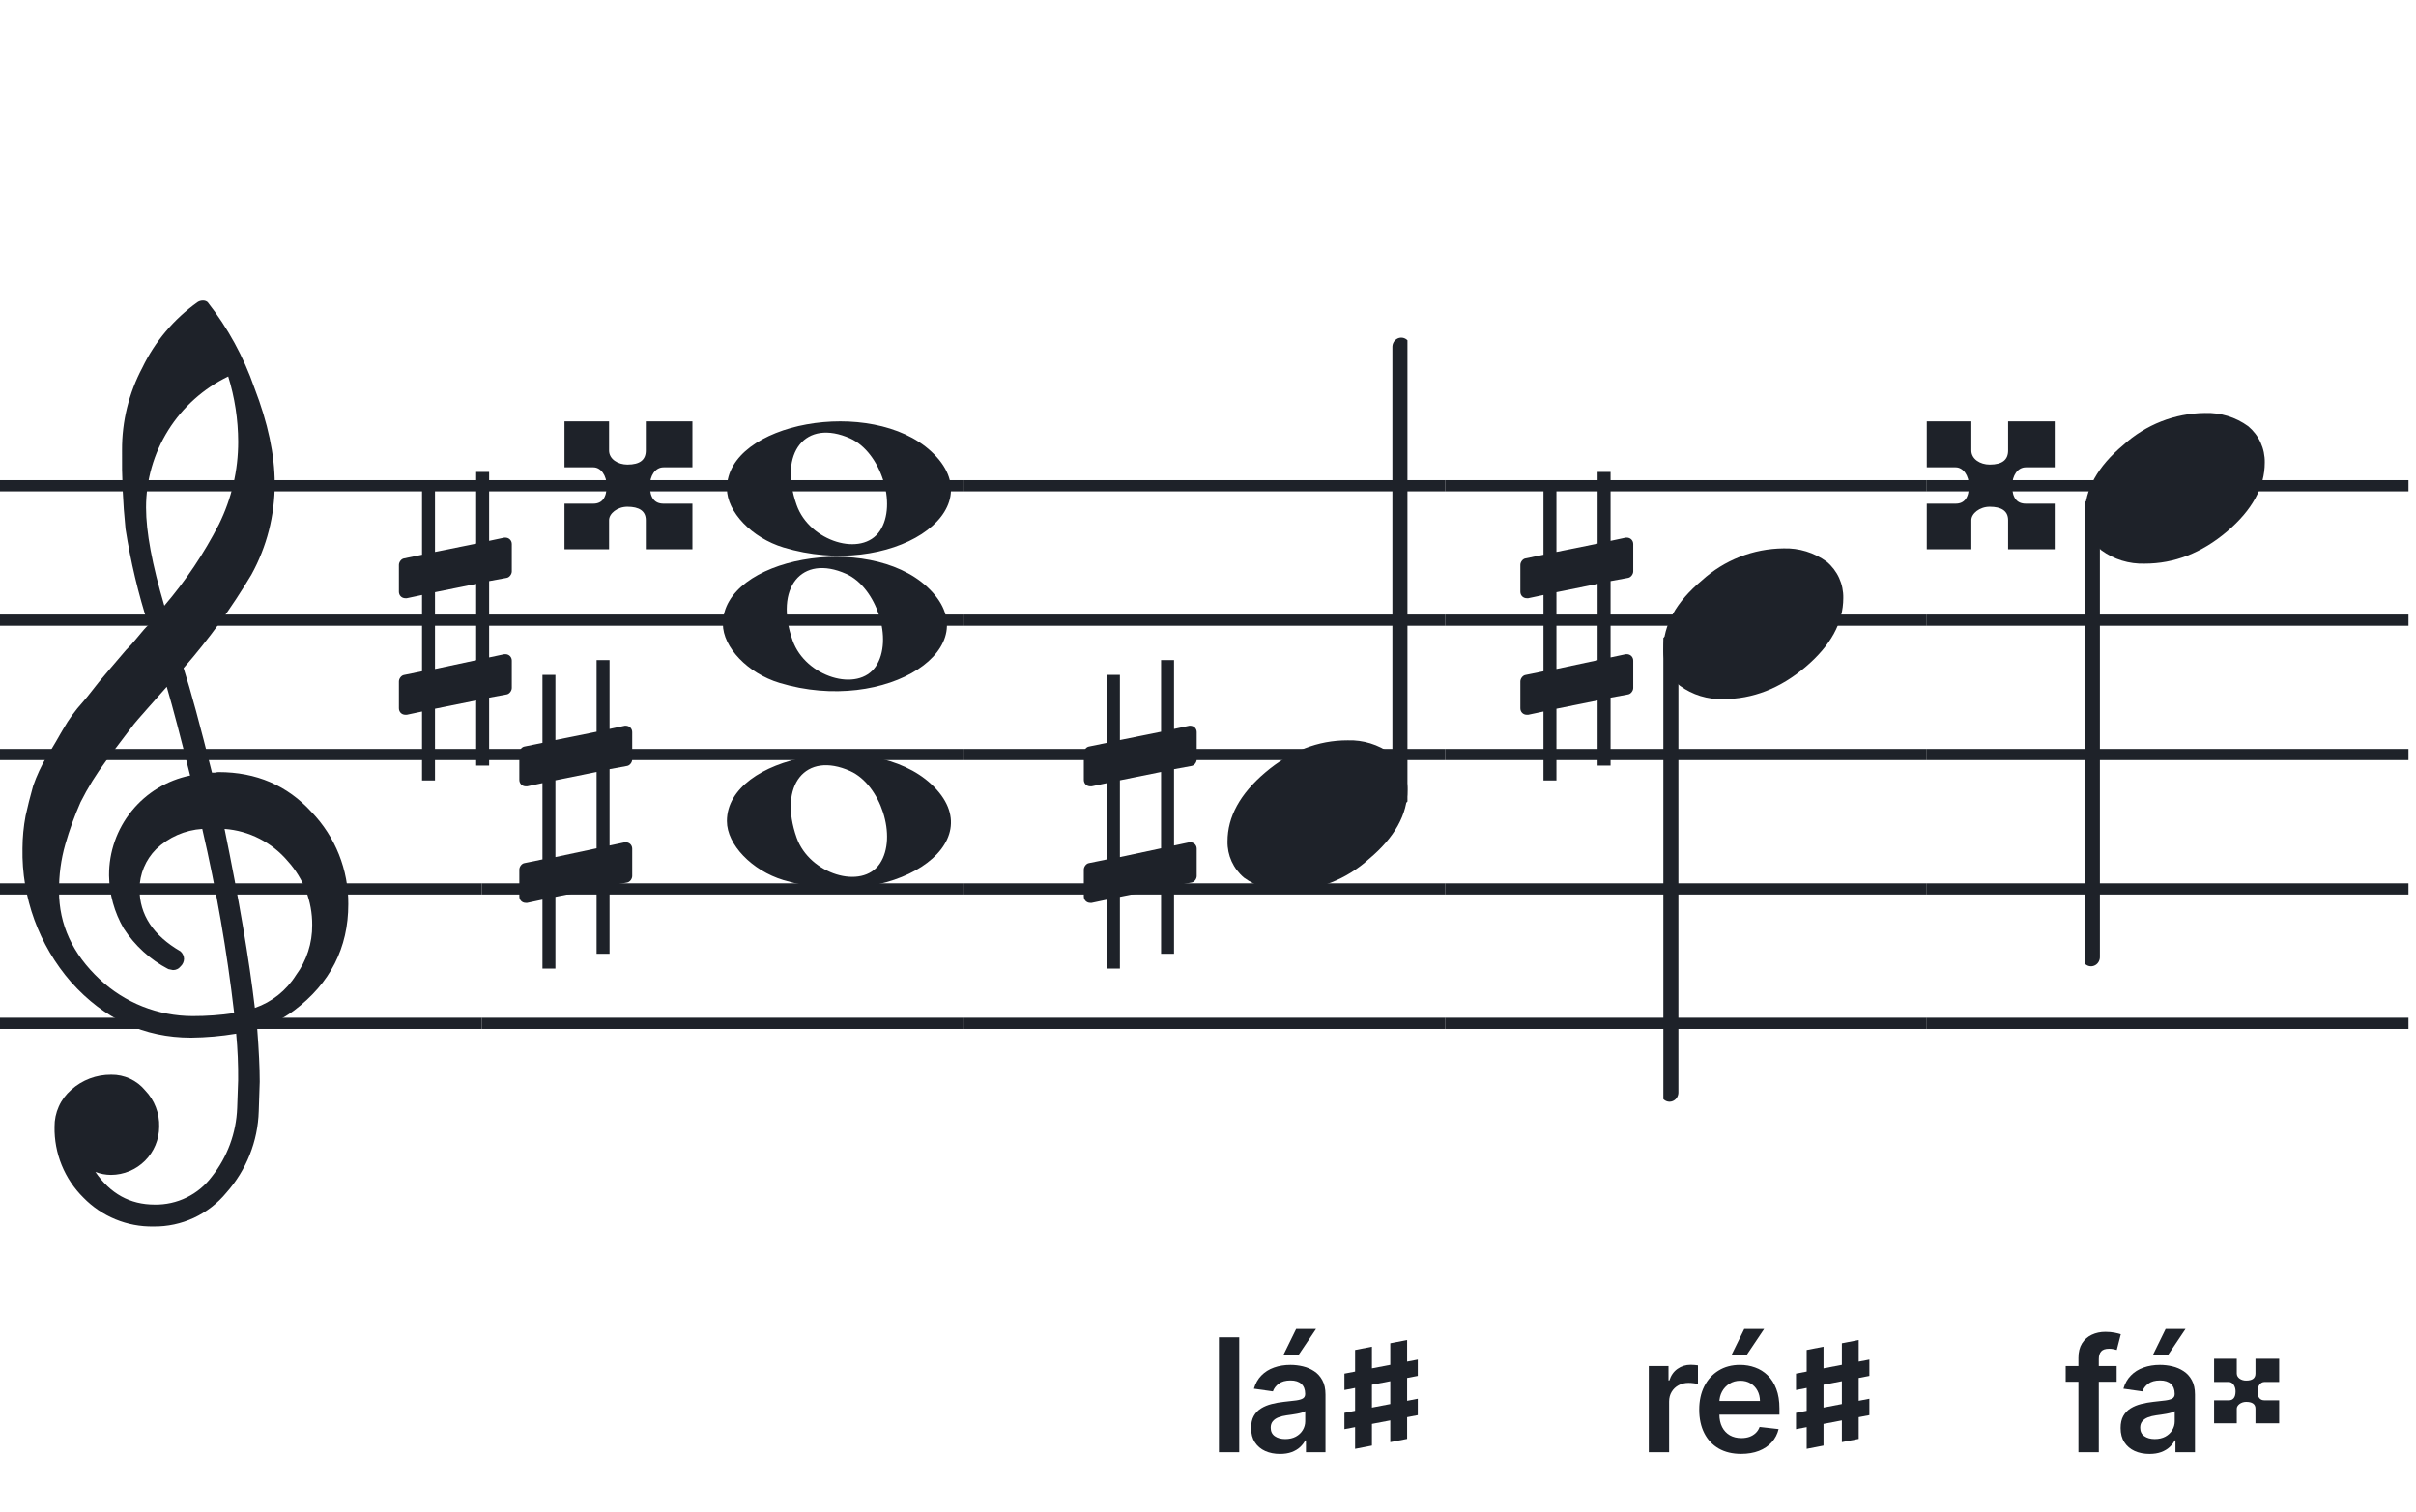 <svg width="321" height="201" viewBox="0 0 321 201" fill="none" xmlns="http://www.w3.org/2000/svg">
<path d="M192 135.255V136.744H128V135.255H192ZM192 118.883H128V117.395H192V118.883ZM192 101.022H128V99.534H192V101.022ZM192 83.162H128V81.674H192V83.162ZM192 65.302H128V63.813H192V65.302Z" fill="#1E2229"/>
<path d="M256 135.255V136.744H192V135.255H256ZM256 118.883H192V117.395H256V118.883ZM256 101.022H192V99.534H256V101.022ZM256 83.162H192V81.674H256V83.162ZM256 65.302H192V63.813H256V65.302Z" fill="#1E2229"/>
<path d="M320 135.255V136.744H256V135.255H320ZM320 118.883H256V117.395H320V118.883ZM320 101.022H256V99.534H320V101.022ZM320 83.162H256V81.674H320V83.162ZM320 65.302H256V63.813H320V65.302Z" fill="#1E2229"/>
<path d="M128 135.255V136.744H64V135.255H128ZM128 118.883H64V117.395H128V118.883ZM128 101.022H64V99.534H128V101.022ZM128 83.162H64V81.674H128V83.162ZM128 65.302H64V63.813H128V65.302Z" fill="#1E2229"/>
<path d="M64 135.255V136.744H0V135.255H64ZM64 118.883H0V117.395H64V118.883ZM64 101.022H0V99.534H64V101.022ZM64 83.162H0V81.674H64V83.162ZM64 65.302H0V63.813H64V65.302Z" fill="#1E2229"/>
<path d="M88.157 62.107H92V56H85.806V59.874C85.806 61.105 85.037 61.743 83.364 61.743C82.098 61.743 80.923 61.013 80.923 59.874V56H75V62.107H78.843C79.838 62.107 80.606 63.201 80.606 64.568C80.606 66.163 79.973 66.938 78.843 66.938H75V73H80.923V69.126C80.923 68.26 82.008 67.349 83.364 67.349C84.902 67.349 85.806 67.895 85.806 69.126V73H92V66.938H88.157C86.981 66.938 86.348 66.163 86.348 64.568C86.348 63.201 87.072 62.107 88.157 62.107Z" fill="#1E2229"/>
<path d="M67.322 76.797C67.691 76.736 67.999 76.305 67.999 75.937V72.31C67.999 71.818 67.63 71.449 67.138 71.449H67.015L64.987 71.88V62.721H63.265V72.248L57.795 73.355V64.688H56.074V73.724L53.676 74.216C53.307 74.277 53 74.707 53 75.076V75.199V78.764V78.641C53 79.133 53.369 79.502 53.861 79.502H54.045L56.074 79.072V89.214L53.676 89.706C53.307 89.767 53 90.198 53 90.566V94.132C53 94.623 53.369 94.992 53.861 94.992H54.045L56.074 94.562V103.721H57.795V94.193L63.265 93.087V101.754H64.987V92.718L67.322 92.287C67.691 92.226 67.999 91.796 67.999 91.427V87.8C67.999 87.308 67.63 86.94 67.138 86.94H67.015L64.987 87.37V77.228L67.322 76.797ZM57.795 88.907V78.703L63.265 77.596V87.739L57.795 88.907Z" fill="#1E2229"/>
<g clip-path="url(#clip0_1394_42485)">
<path d="M28.165 102.683H28.568C28.72 102.641 28.877 102.618 29.034 102.614C34.054 102.614 38.175 104.383 41.399 107.922C44.563 111.21 46.315 115.606 46.278 120.169C46.278 125.962 43.88 130.668 39.084 134.284C37.607 135.384 35.944 136.206 34.174 136.712C34.397 139.608 34.509 141.959 34.509 143.763C34.509 144.123 34.465 145.425 34.379 147.668C34.264 151.674 32.741 155.512 30.077 158.506C28.904 159.934 27.424 161.079 25.748 161.857C24.071 162.635 22.241 163.026 20.393 163C18.661 163.031 16.941 162.707 15.34 162.047C13.738 161.387 12.289 160.406 11.082 159.164C9.839 157.936 8.859 156.469 8.199 154.852C7.54 153.234 7.216 151.5 7.246 149.753C7.237 148.822 7.43 147.9 7.813 147.051C8.195 146.202 8.758 145.447 9.462 144.837C10.922 143.528 12.82 142.813 14.782 142.832C15.641 142.82 16.492 143.001 17.272 143.362C18.052 143.723 18.741 144.255 19.288 144.918C19.905 145.559 20.388 146.317 20.707 147.148C21.027 147.978 21.178 148.864 21.151 149.753C21.141 151.444 20.465 153.063 19.269 154.259C18.073 155.455 16.454 156.131 14.763 156.141C14.047 156.142 13.337 156.008 12.671 155.744C14.653 158.64 17.277 160.089 20.542 160.089C22.015 160.117 23.474 159.794 24.797 159.146C26.121 158.499 27.271 157.545 28.152 156.364C30.208 153.768 31.384 150.585 31.511 147.277C31.598 145.125 31.641 143.894 31.641 143.583C31.662 141.511 31.575 139.439 31.38 137.376C29.4 137.706 27.398 137.882 25.39 137.903C19.158 137.903 13.842 135.441 9.443 130.517C5.164 125.602 2.863 119.273 2.988 112.757C2.994 111.299 3.133 109.845 3.404 108.412C3.668 107.199 4.001 105.877 4.403 104.445C4.874 103.086 5.482 101.778 6.215 100.541C6.582 100.007 6.985 99.337 7.457 98.523C7.929 97.71 8.214 97.183 8.388 96.91C9.127 95.607 10.01 94.391 11.02 93.284C11.374 92.875 11.74 92.428 12.125 91.931C12.51 91.435 12.826 91.037 13.1 90.69C13.373 90.342 13.578 90.131 13.72 89.951C13.863 89.771 14.862 88.585 16.749 86.382C17.213 85.927 17.65 85.446 18.059 84.942C18.481 84.42 18.829 84.017 19.096 83.7C19.363 83.384 19.568 83.197 19.717 83.079C18.372 78.909 17.357 74.64 16.681 70.311C16.326 66.824 16.171 63.319 16.216 59.814C16.196 55.995 17.123 52.23 18.916 48.858C20.585 45.39 23.105 42.4 26.241 40.168C26.44 40.036 26.672 39.963 26.911 39.956C27.155 39.936 27.398 40.011 27.588 40.168C30.277 43.588 32.377 47.434 33.801 51.546C35.601 56.214 36.502 60.453 36.502 64.265C36.515 68.5 35.447 72.669 33.398 76.376C30.776 80.777 27.762 84.932 24.391 88.79C25.326 91.724 26.584 96.355 28.165 102.683ZM33.863 133.949C36.124 133.166 38.05 131.632 39.32 129.604C40.746 127.674 41.505 125.331 41.48 122.931C41.499 119.805 40.348 116.784 38.252 114.464C37.207 113.222 35.924 112.201 34.478 111.462C33.033 110.723 31.454 110.281 29.835 110.162C31.767 119.61 33.11 127.539 33.863 133.949ZM7.842 118.431C7.842 122.863 9.636 126.761 13.224 130.126C16.573 133.273 20.993 135.028 25.589 135.036C27.438 135.039 29.284 134.907 31.113 134.638C30.158 126.407 28.742 118.236 26.874 110.162C24.582 110.312 22.416 111.261 20.753 112.844C19.343 114.254 18.547 116.164 18.537 118.158C18.537 121.568 20.352 124.326 23.981 126.432C24.125 126.558 24.241 126.713 24.322 126.886C24.403 127.059 24.448 127.247 24.453 127.438C24.447 127.629 24.401 127.818 24.32 127.992C24.239 128.166 24.124 128.321 23.981 128.45C23.862 128.601 23.709 128.722 23.534 128.804C23.36 128.886 23.168 128.926 22.976 128.921C22.767 128.889 22.559 128.845 22.355 128.791C19.955 127.535 17.919 125.682 16.445 123.409C15.193 121.263 14.519 118.829 14.49 116.345C14.47 113.227 15.533 110.199 17.497 107.777C19.461 105.356 22.205 103.691 25.26 103.067C24.018 98.043 22.984 94.112 22.156 91.273C21.442 92.086 20.573 93.061 19.561 94.203C18.55 95.345 17.96 96.028 17.786 96.252C16.172 98.362 14.931 100.001 14.062 101.168C12.783 102.879 11.659 104.701 10.703 106.612C9.904 108.426 9.228 110.293 8.68 112.198C8.101 114.22 7.821 116.316 7.848 118.418L7.842 118.431ZM30.313 50.037C27.04 51.622 24.28 54.097 22.351 57.18C20.422 60.262 19.401 63.825 19.406 67.462C19.406 70.685 20.215 75.031 21.833 80.497C24.667 77.187 27.103 73.556 29.09 69.678C30.775 66.267 31.65 62.513 31.647 58.709C31.639 55.764 31.191 52.838 30.319 50.025L30.313 50.037Z" fill="#1E2229"/>
</g>
<path d="M104.096 72.756C99.895 71.484 96.581 68.028 96.581 64.919C96.581 56.119 115.792 52.637 123.726 59.998C132.305 67.959 118.304 77.059 104.096 72.756H104.096ZM116.91 70.546C119.247 67.036 117.013 60.083 112.964 58.268C107.019 55.603 103.375 60.145 105.851 67.133C107.564 71.967 114.532 74.117 116.91 70.546Z" fill="#1E2229"/>
<path d="M104.095 116.965C99.894 115.693 96.58 112.237 96.58 109.128C96.58 100.328 115.791 96.846 123.725 104.207C132.304 112.168 118.303 121.268 104.095 116.965H104.095ZM116.909 114.755C119.246 111.245 117.012 104.292 112.963 102.477C107.018 99.812 103.374 104.354 105.85 111.342C107.563 116.176 114.531 118.326 116.909 114.755Z" fill="#1E2229"/>
<path d="M103.561 90.756C99.361 89.484 96.046 86.028 96.046 82.919C96.046 74.119 115.257 70.637 123.191 77.998C131.77 85.959 117.769 95.058 103.561 90.756H103.561ZM116.375 88.545C118.712 85.036 116.477 78.083 112.429 76.268C106.484 73.603 102.84 78.144 105.316 85.133C107.029 89.966 113.997 92.116 116.375 88.545Z" fill="#1E2229"/>
<g clip-path="url(#clip1_1394_42485)">
<path fill-rule="evenodd" clip-rule="evenodd" d="M278.227 66.495C278.458 66.586 278.656 66.751 278.794 66.967C278.933 67.183 279.005 67.44 279 67.701V127.149C279.007 127.377 278.953 127.602 278.845 127.799C278.738 127.997 278.58 128.158 278.391 128.265C278.209 128.37 278.005 128.423 277.798 128.419C277.592 128.415 277.389 128.353 277.212 128.241C277.034 128.128 276.887 127.968 276.785 127.777C276.682 127.585 276.629 127.369 276.629 127.149V67.667C276.632 67.465 276.681 67.266 276.77 67.088C276.86 66.91 276.988 66.757 277.145 66.643C277.301 66.528 277.481 66.455 277.669 66.429C277.857 66.403 278.049 66.426 278.227 66.495Z" fill="#1E2229"/>
<path d="M292.963 54.882C295.021 54.816 297.043 55.438 298.707 56.65C299.412 57.239 299.976 57.978 300.357 58.814C300.738 59.649 300.926 60.56 300.908 61.478C300.908 64.749 299.231 67.805 295.878 70.648C292.524 73.491 288.88 74.91 284.945 74.906C282.887 74.973 280.865 74.35 279.201 73.137C278.496 72.549 277.932 71.81 277.551 70.974C277.17 70.138 276.981 69.228 277 68.31C277 65.048 278.705 61.991 282.116 59.139C285.084 56.434 288.947 54.918 292.963 54.882Z" fill="#1E2229"/>
</g>
<path d="M281.227 181.545V183.634H274.456V181.545H281.227ZM276.149 193V180.464C276.149 179.694 276.308 179.052 276.626 178.54C276.949 178.028 277.382 177.645 277.924 177.392C278.465 177.138 279.067 177.011 279.728 177.011C280.196 177.011 280.611 177.049 280.974 177.123C281.337 177.198 281.605 177.265 281.779 177.325L281.242 179.413C281.128 179.378 280.984 179.343 280.81 179.308C280.636 179.268 280.442 179.249 280.228 179.249C279.726 179.249 279.37 179.37 279.161 179.614C278.958 179.853 278.856 180.196 278.856 180.643V193H276.149ZM285.586 193.231C284.861 193.231 284.207 193.102 283.625 192.843C283.048 192.58 282.591 192.192 282.253 191.68C281.92 191.168 281.753 190.537 281.753 189.786C281.753 189.14 281.873 188.605 282.111 188.183C282.35 187.76 282.676 187.422 283.088 187.168C283.501 186.915 283.966 186.723 284.483 186.594C285.005 186.46 285.544 186.363 286.101 186.303C286.772 186.234 287.316 186.172 287.734 186.117C288.152 186.057 288.455 185.968 288.644 185.848C288.838 185.724 288.935 185.533 288.935 185.274V185.229C288.935 184.668 288.768 184.233 288.435 183.924C288.102 183.616 287.622 183.462 286.996 183.462C286.335 183.462 285.81 183.606 285.422 183.895C285.04 184.183 284.781 184.523 284.647 184.916L282.126 184.558C282.325 183.862 282.653 183.281 283.111 182.813C283.568 182.341 284.127 181.988 284.788 181.754C285.45 181.516 286.18 181.396 286.981 181.396C287.533 181.396 288.082 181.461 288.629 181.59C289.176 181.719 289.676 181.933 290.128 182.232C290.58 182.525 290.943 182.925 291.217 183.432C291.495 183.939 291.634 184.573 291.634 185.334V193H289.039V191.426H288.95C288.786 191.745 288.554 192.043 288.256 192.321C287.963 192.595 287.592 192.816 287.145 192.985C286.702 193.149 286.183 193.231 285.586 193.231ZM286.287 191.248C286.829 191.248 287.299 191.141 287.697 190.927C288.095 190.708 288.4 190.42 288.614 190.062C288.833 189.704 288.942 189.314 288.942 188.891V187.541C288.858 187.611 288.714 187.675 288.51 187.735C288.311 187.795 288.087 187.847 287.839 187.892C287.59 187.936 287.344 187.976 287.1 188.011C286.857 188.046 286.645 188.076 286.466 188.1C286.064 188.155 285.703 188.245 285.385 188.369C285.067 188.493 284.816 188.667 284.632 188.891C284.448 189.11 284.356 189.393 284.356 189.741C284.356 190.238 284.537 190.614 284.9 190.867C285.263 191.121 285.726 191.248 286.287 191.248ZM286.064 180.039L287.734 176.631H290.374L288.085 180.039H286.064Z" fill="#1E2229"/>
<path d="M300.867 183.664C300.315 183.664 299.947 184.216 299.947 184.906C299.947 185.711 300.269 186.102 300.867 186.102H302.822V189.161H299.671V187.206C299.671 186.585 299.211 186.309 298.429 186.309C297.739 186.309 297.187 186.769 297.187 187.206V189.161H294.174V186.102H296.129C296.704 186.102 297.026 185.711 297.026 184.906C297.026 184.216 296.635 183.664 296.129 183.664H294.174V180.582H297.187V182.537C297.187 183.112 297.785 183.48 298.429 183.48C299.28 183.48 299.671 183.158 299.671 182.537V180.582H302.822V183.664H300.867Z" fill="#1E2229"/>
<path d="M164.65 177.727V193H161.951V177.727H164.65ZM170.061 193.231C169.335 193.231 168.681 193.102 168.1 192.843C167.523 192.58 167.066 192.192 166.728 191.68C166.394 191.168 166.228 190.537 166.228 189.786C166.228 189.14 166.347 188.605 166.586 188.183C166.824 187.76 167.15 187.422 167.563 187.168C167.975 186.915 168.44 186.723 168.957 186.594C169.479 186.46 170.019 186.363 170.576 186.303C171.247 186.234 171.791 186.172 172.209 186.117C172.626 186.057 172.93 185.968 173.119 185.848C173.312 185.724 173.409 185.533 173.409 185.274V185.229C173.409 184.668 173.243 184.233 172.91 183.924C172.577 183.616 172.097 183.462 171.47 183.462C170.809 183.462 170.285 183.606 169.897 183.895C169.514 184.183 169.256 184.523 169.121 184.916L166.601 184.558C166.8 183.862 167.128 183.281 167.585 182.813C168.043 182.341 168.602 181.988 169.263 181.754C169.924 181.516 170.655 181.396 171.456 181.396C172.007 181.396 172.557 181.461 173.104 181.59C173.65 181.719 174.15 181.933 174.603 182.232C175.055 182.525 175.418 182.925 175.691 183.432C175.97 183.939 176.109 184.573 176.109 185.334V193H173.514V191.426H173.424C173.26 191.745 173.029 192.043 172.731 192.321C172.437 192.595 172.067 192.816 171.62 192.985C171.177 193.149 170.658 193.231 170.061 193.231ZM170.762 191.248C171.304 191.248 171.774 191.141 172.171 190.927C172.569 190.708 172.875 190.42 173.089 190.062C173.307 189.704 173.417 189.314 173.417 188.891V187.541C173.332 187.611 173.188 187.675 172.984 187.735C172.785 187.795 172.562 187.847 172.313 187.892C172.065 187.936 171.818 187.976 171.575 188.011C171.331 188.046 171.12 188.076 170.941 188.1C170.538 188.155 170.178 188.245 169.86 188.369C169.541 188.493 169.29 188.667 169.106 188.891C168.922 189.11 168.831 189.393 168.831 189.741C168.831 190.238 169.012 190.614 169.375 190.867C169.738 191.121 170.2 191.248 170.762 191.248ZM170.538 180.039L172.209 176.631H174.849L172.559 180.039H170.538Z" fill="#1E2229"/>
<path d="M178.625 184.734V182.555L188.375 180.691V182.859L178.625 184.734ZM178.625 189.938V187.77L188.375 185.895V188.074L178.625 189.938ZM180.043 192.551V179.414L182.281 178.98V192.117L180.043 192.551ZM184.719 191.66V178.523L186.957 178.09V191.227L184.719 191.66Z" fill="#1E2229"/>
<path d="M219.066 193V181.545H221.684V183.455H221.803C222.012 182.793 222.37 182.284 222.877 181.926C223.389 181.563 223.973 181.381 224.63 181.381C224.779 181.381 224.945 181.389 225.129 181.404C225.318 181.414 225.475 181.431 225.599 181.456V183.939C225.485 183.9 225.303 183.865 225.055 183.835C224.811 183.8 224.575 183.783 224.346 183.783C223.854 183.783 223.412 183.89 223.019 184.103C222.631 184.312 222.325 184.603 222.102 184.976C221.878 185.349 221.766 185.779 221.766 186.266V193H219.066ZM231.33 193.224C230.182 193.224 229.19 192.985 228.355 192.508C227.525 192.026 226.886 191.344 226.438 190.464C225.991 189.58 225.767 188.538 225.767 187.34C225.767 186.162 225.991 185.127 226.438 184.238C226.891 183.343 227.522 182.647 228.333 182.15C229.143 181.647 230.095 181.396 231.189 181.396C231.895 181.396 232.561 181.511 233.187 181.739C233.819 181.963 234.376 182.311 234.858 182.783C235.345 183.256 235.728 183.857 236.006 184.588C236.285 185.314 236.424 186.179 236.424 187.183V188.011H227.035V186.191H233.836C233.831 185.674 233.719 185.214 233.501 184.812C233.282 184.404 232.976 184.083 232.583 183.85C232.196 183.616 231.743 183.499 231.226 183.499C230.674 183.499 230.189 183.634 229.772 183.902C229.354 184.165 229.029 184.513 228.795 184.946C228.566 185.374 228.449 185.843 228.444 186.355V187.944C228.444 188.61 228.566 189.182 228.81 189.659C229.053 190.131 229.394 190.494 229.832 190.748C230.269 190.996 230.781 191.121 231.368 191.121C231.761 191.121 232.116 191.066 232.434 190.957C232.752 190.842 233.028 190.676 233.262 190.457C233.496 190.238 233.672 189.967 233.791 189.644L236.312 189.928C236.153 190.594 235.85 191.175 235.402 191.673C234.96 192.165 234.393 192.548 233.702 192.821C233.011 193.089 232.22 193.224 231.33 193.224ZM230.078 180.039L231.748 176.631H234.388L232.099 180.039H230.078Z" fill="#1E2229"/>
<path d="M238.625 184.734V182.555L248.375 180.691V182.859L238.625 184.734ZM238.625 189.938V187.77L248.375 185.895V188.074L238.625 189.938ZM240.043 192.551V179.414L242.281 178.98V192.117L240.043 192.551ZM244.719 191.66V178.523L246.957 178.09V191.227L244.719 191.66Z" fill="#1E2229"/>
<path d="M269.157 62.107H273V56H266.806V59.874C266.806 61.105 266.037 61.743 264.364 61.743C263.098 61.743 261.923 61.013 261.923 59.874V56H256V62.107H259.843C260.838 62.107 261.606 63.201 261.606 64.568C261.606 66.163 260.973 66.938 259.843 66.938H256V73H261.923V69.126C261.923 68.26 263.008 67.349 264.364 67.349C265.902 67.349 266.806 67.895 266.806 69.126V73H273V66.938H269.157C267.981 66.938 267.348 66.163 267.348 64.568C267.348 63.201 268.072 62.107 269.157 62.107Z" fill="#1E2229"/>
<g clip-path="url(#clip2_1394_42485)">
<path fill-rule="evenodd" clip-rule="evenodd" d="M185.773 106.803C185.542 106.712 185.344 106.547 185.206 106.331C185.067 106.115 184.995 105.858 185 105.596L185 46.149C184.993 45.921 185.047 45.696 185.155 45.498C185.262 45.301 185.42 45.14 185.609 45.033C185.791 44.928 185.995 44.875 186.202 44.879C186.408 44.883 186.611 44.945 186.788 45.057C186.966 45.17 187.113 45.33 187.215 45.521C187.318 45.713 187.371 45.929 187.371 46.149L187.371 105.631C187.368 105.833 187.319 106.032 187.23 106.21C187.14 106.388 187.012 106.54 186.855 106.655C186.699 106.77 186.519 106.843 186.331 106.869C186.143 106.894 185.951 106.872 185.773 106.803Z" fill="#1E2229"/>
<path d="M171.037 118.416C168.979 118.482 166.957 117.86 165.293 116.648C164.588 116.059 164.024 115.32 163.643 114.484C163.262 113.649 163.074 112.738 163.092 111.82C163.092 108.549 164.769 105.493 168.122 102.65C171.476 99.807 175.12 98.388 179.055 98.392C181.113 98.325 183.135 98.948 184.799 100.161C185.504 100.749 186.068 101.488 186.449 102.324C186.83 103.159 187.019 104.07 187 104.988C187 108.25 185.295 111.307 181.884 114.159C178.916 116.864 175.053 118.38 171.037 118.416Z" fill="#1E2229"/>
</g>
<path d="M158.322 101.797C158.691 101.736 158.999 101.305 158.999 100.937V97.31C158.999 96.818 158.63 96.449 158.138 96.449H158.015L155.987 96.88V87.721H154.265V97.248L148.795 98.355V89.688H147.073V98.724L144.676 99.216C144.307 99.277 144 99.707 144 100.076V100.199V103.764V103.641C144 104.133 144.369 104.502 144.861 104.502H145.045L147.073 104.072V114.214L144.676 114.706C144.307 114.767 144 115.197 144 115.566V119.131C144 119.623 144.369 119.992 144.861 119.992H145.045L147.073 119.562V128.721H148.795V119.193L154.265 118.087V126.754H155.987V117.718L158.322 117.287C158.691 117.226 158.999 116.796 158.999 116.427V112.8C158.999 112.308 158.63 111.94 158.138 111.94H158.015L155.987 112.37V102.227L158.322 101.797ZM148.795 113.907V103.703L154.265 102.596V112.739L148.795 113.907Z" fill="#1E2229"/>
<path d="M83.322 101.797C83.691 101.736 83.999 101.305 83.999 100.937V97.31C83.999 96.818 83.63 96.449 83.138 96.449H83.015L80.987 96.88V87.721H79.265V97.248L73.795 98.355V89.688H72.073V98.724L69.676 99.216C69.307 99.277 69 99.707 69 100.076V100.199V103.764V103.641C69 104.133 69.369 104.502 69.861 104.502H70.045L72.073 104.072V114.214L69.676 114.706C69.307 114.767 69 115.197 69 115.566V119.131C69 119.623 69.369 119.992 69.861 119.992H70.045L72.073 119.562V128.721H73.795V119.193L79.265 118.087V126.754H80.987V117.718L83.322 117.287C83.691 117.226 83.999 116.796 83.999 116.427V112.8C83.999 112.308 83.63 111.94 83.138 111.94H83.015L80.987 112.37V102.227L83.322 101.797ZM73.795 113.907V103.703L79.265 102.596V112.739L73.795 113.907Z" fill="#1E2229"/>
<g clip-path="url(#clip3_1394_42485)">
<path fill-rule="evenodd" clip-rule="evenodd" d="M222.227 84.495C222.458 84.586 222.656 84.751 222.794 84.967C222.933 85.183 223.005 85.44 223 85.701V145.149C223.007 145.377 222.953 145.602 222.845 145.799C222.738 145.997 222.58 146.158 222.391 146.265C222.209 146.37 222.005 146.423 221.798 146.419C221.592 146.415 221.389 146.353 221.212 146.241C221.034 146.128 220.887 145.968 220.785 145.777C220.682 145.585 220.629 145.369 220.629 145.149V85.667C220.632 85.465 220.681 85.266 220.77 85.088C220.86 84.91 220.988 84.757 221.145 84.643C221.301 84.528 221.481 84.455 221.669 84.429C221.857 84.403 222.049 84.426 222.227 84.495Z" fill="#1E2229"/>
<path d="M236.963 72.882C239.021 72.816 241.043 73.438 242.707 74.65C243.412 75.239 243.976 75.978 244.357 76.814C244.738 77.649 244.926 78.56 244.908 79.478C244.908 82.749 243.231 85.805 239.878 88.648C236.524 91.491 232.88 92.91 228.945 92.906C226.887 92.973 224.865 92.35 223.201 91.137C222.496 90.549 221.932 89.81 221.551 88.974C221.17 88.138 220.981 87.228 221 86.31C221 83.048 222.705 79.991 226.116 77.139C229.084 74.434 232.947 72.918 236.963 72.882Z" fill="#1E2229"/>
</g>
<path d="M216.322 76.797C216.691 76.736 216.999 76.305 216.999 75.937V72.31C216.999 71.818 216.63 71.449 216.138 71.449H216.015L213.987 71.88V62.721H212.265V72.248L206.795 73.355V64.688H205.073V73.724L202.676 74.216C202.307 74.277 202 74.707 202 75.076V75.199V78.764V78.641C202 79.133 202.369 79.502 202.861 79.502H203.045L205.073 79.072V89.214L202.676 89.706C202.307 89.767 202 90.198 202 90.566V94.132C202 94.623 202.369 94.992 202.861 94.992H203.045L205.073 94.562V103.721H206.795V94.193L212.265 93.087V101.754H213.987V92.718L216.322 92.287C216.691 92.226 216.999 91.796 216.999 91.427V87.8C216.999 87.308 216.63 86.94 216.138 86.94H216.015L213.987 87.37V77.228L216.322 76.797ZM206.795 88.907V78.703L212.265 77.596V87.739L206.795 88.907Z" fill="#1E2229"/>
<defs>
<clipPath id="clip0_1394_42485">
<rect width="43.247" height="123" fill="white" transform="translate(3 40)"/>
</clipPath>
<clipPath id="clip1_1394_42485">
<rect width="24" height="125.46" fill="white" transform="translate(277 4.419)"/>
</clipPath>
<clipPath id="clip2_1394_42485">
<rect width="24" height="125.46" fill="white" transform="translate(187 168.879) rotate(180)"/>
</clipPath>
<clipPath id="clip3_1394_42485">
<rect width="24" height="125.46" fill="white" transform="translate(221 22.419)"/>
</clipPath>
</defs>
</svg>
